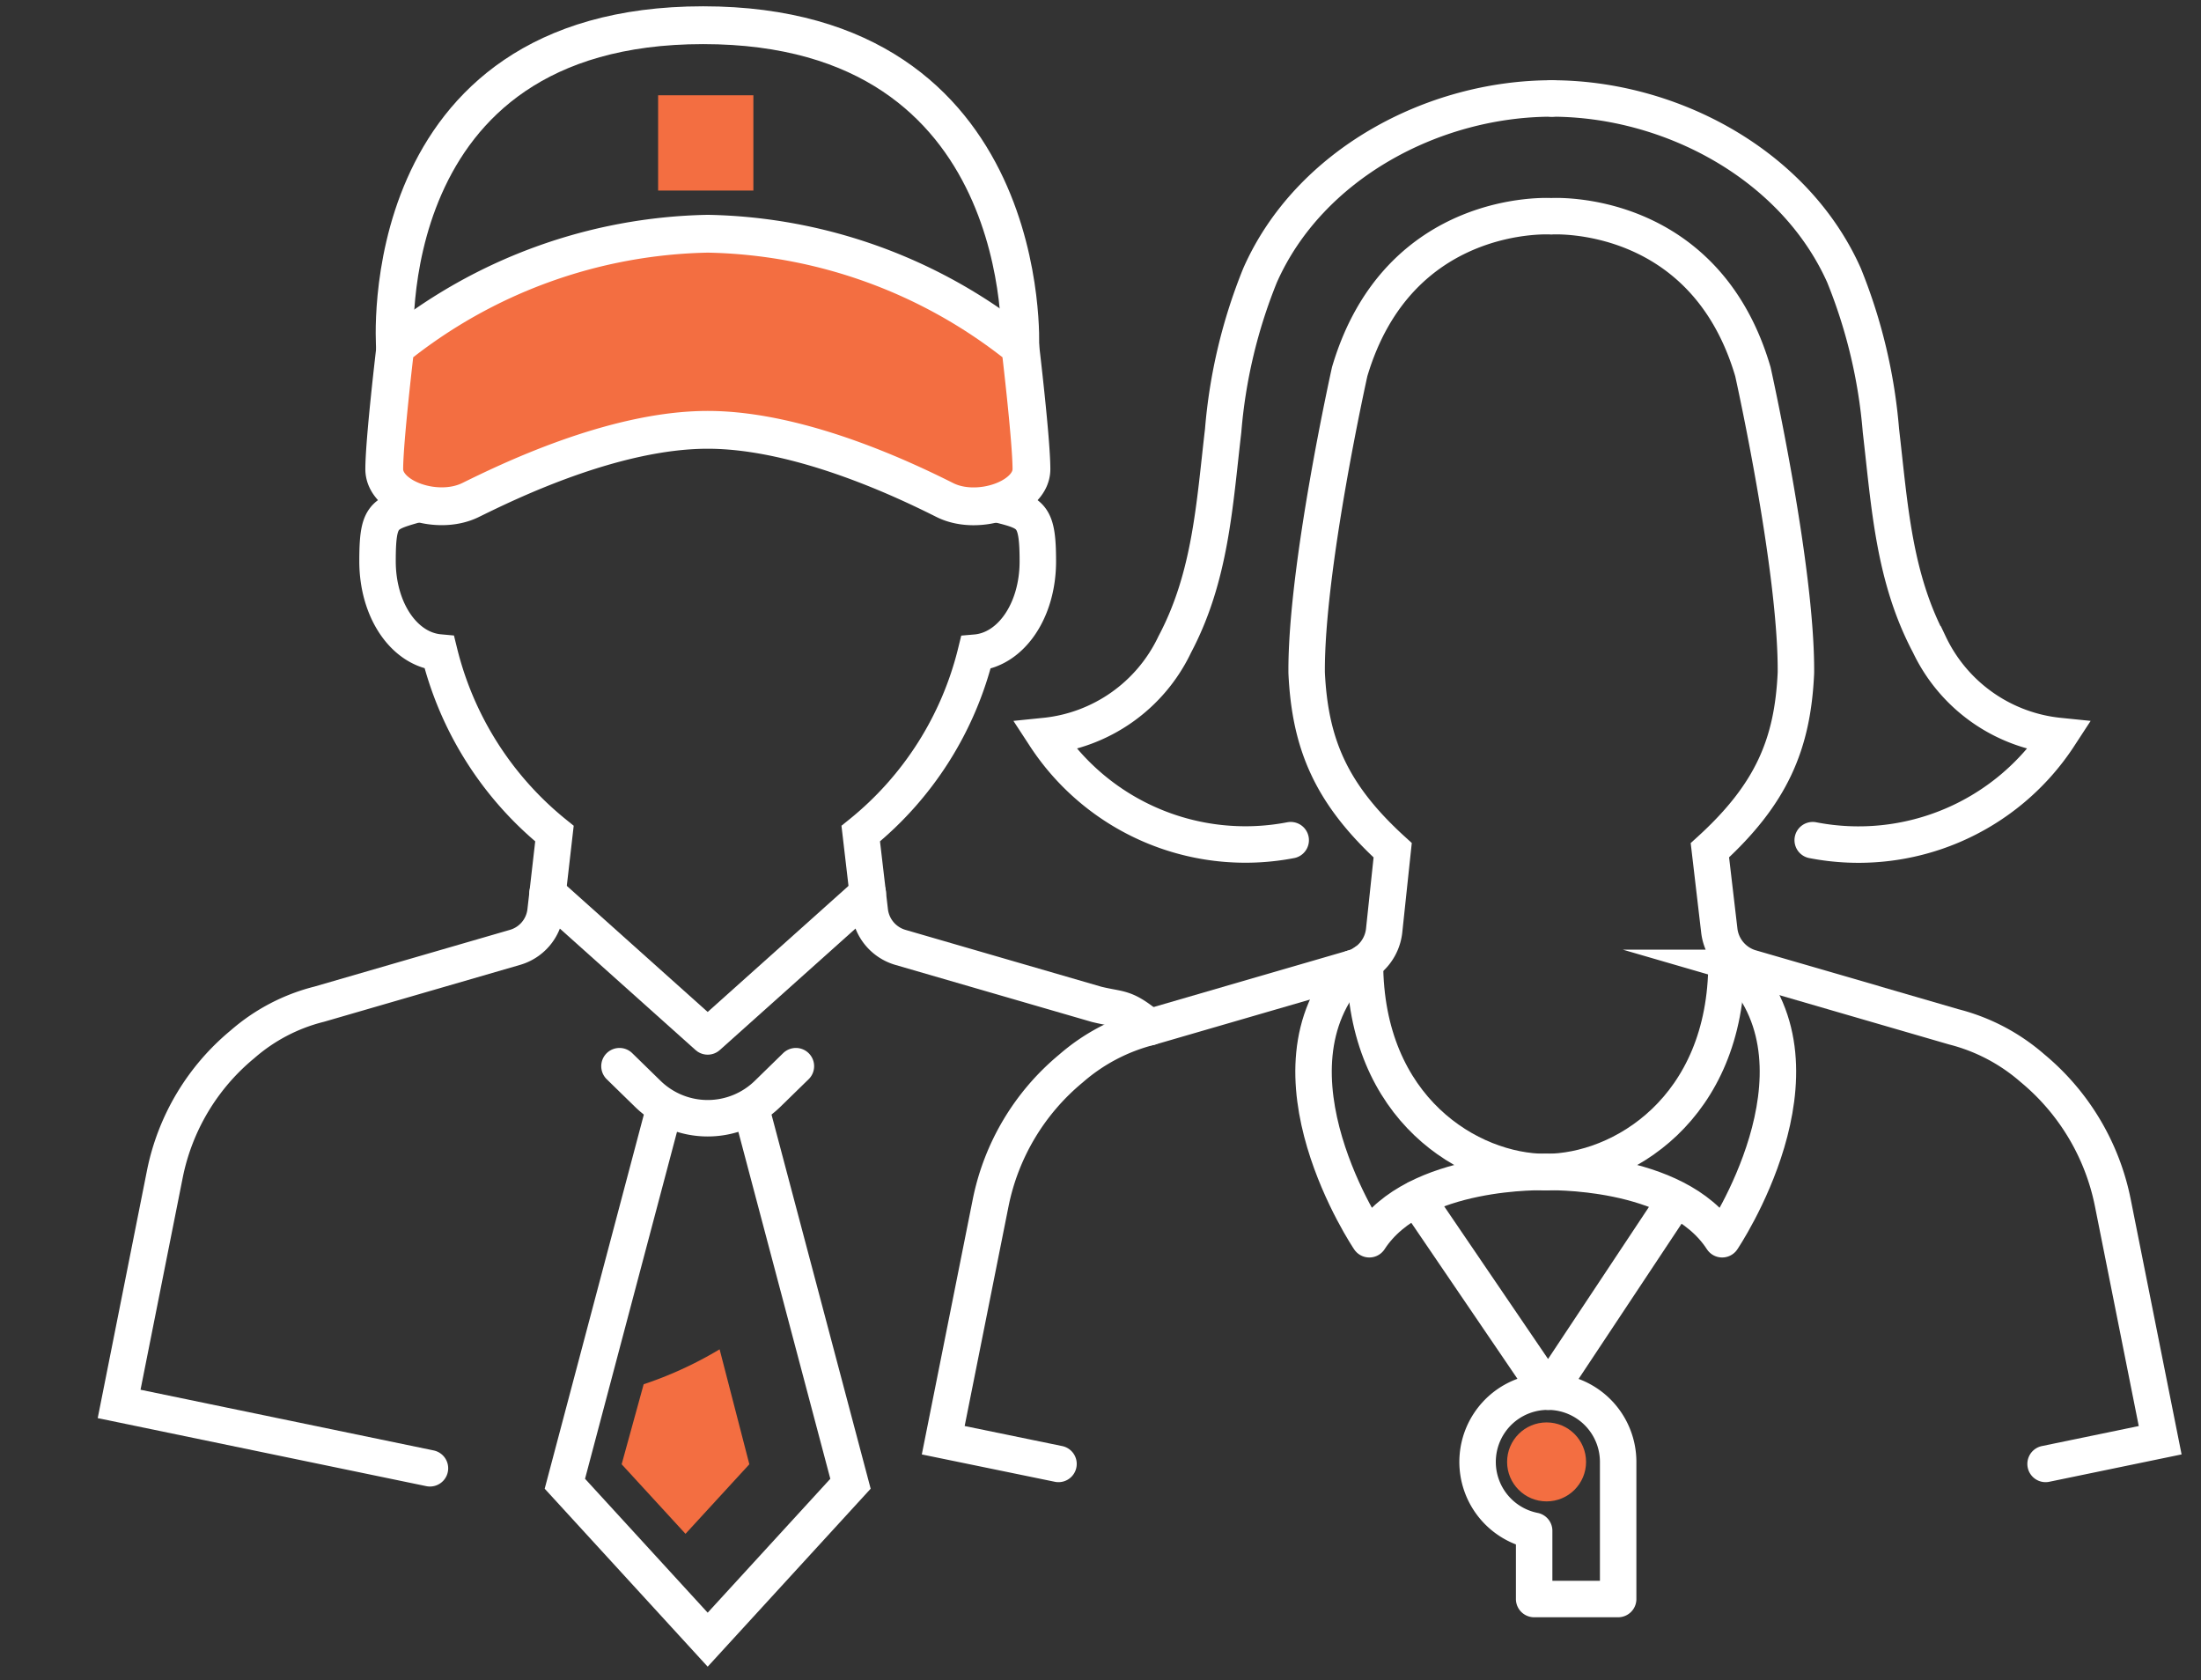 <svg id="Layer_1" data-name="Layer 1" xmlns="http://www.w3.org/2000/svg" viewBox="0 0 131 100"><rect x="0" y="0" width="131" height="100" fill="#333333" stroke="none"/><defs><style>.cls-1,.cls-2,.cls-5{fill:none;}.cls-1,.cls-2,.cls-4,.cls-5{stroke:#fff;stroke-linecap:round;}.cls-1,.cls-4,.cls-5{stroke-miterlimit:10;}.cls-1,.cls-2{stroke-width:2.17px;}.cls-2{stroke-linejoin:round;}.cls-3,.cls-4{fill:#f36e41;}.cls-4,.cls-5{stroke-width:2.25px;}</style></defs><title>Iconsforhomepage</title><path class="cls-1" d="M121.75,87.12l6.82-1.41-2.82-14.14a13.94,13.94,0,0,0-4.78-8,11.39,11.39,0,0,0-4.68-2.46l-12.08-3.51a2.63,2.63,0,0,1-1.88-2.22l-0.56-4.78c3.67-3.34,4.93-6.32,5.12-10.56,0.05-6.22-2.56-17.92-2.56-17.92-2.89-9.84-12-9.25-12-9.25s-9.09-.59-12,9.25c0,0-2.61,11.7-2.56,17.92,0.2,4.24,1.45,7.22,5.12,10.56L82.38,55.4a2.63,2.63,0,0,1-1.88,2.22L68.42,61.13a11.39,11.39,0,0,0-4.68,2.46,13.94,13.94,0,0,0-4.78,8L56.14,85.71,63,87.12"/><path class="cls-1" d="M92.36,5.86c7.05,0,14.44,3.92,17.39,10.52a31.36,31.36,0,0,1,2.2,9.25c0.52,4.46.75,8.7,2.88,12.72a9.62,9.62,0,0,0,7.72,5.45A14.25,14.25,0,0,1,107.89,50"/><path class="cls-1" d="M92.36,5.86C85.3,5.86,77.92,9.78,75,16.38a31.36,31.36,0,0,0-2.2,9.25c-0.52,4.46-.75,8.7-2.88,12.72a9.62,9.62,0,0,1-7.72,5.45A14.24,14.24,0,0,0,76.82,50"/><path class="cls-2" d="M47.37,63.45l-1.68,1.64a5.1,5.1,0,0,1-7.14,0l-1.68-1.64"/><polyline class="cls-1" points="44.72 66.04 50.62 88.3 42.12 97.58 33.62 88.3 39.52 66.04"/><path class="cls-1" d="M68.42,61.13c-1.52-1.25-1.68-1-3.15-1.36L53.59,56.38a2.55,2.55,0,0,1-1.82-2.15l-0.54-4.62a19.93,19.93,0,0,0,6.85-10.77c2.09-.18,3.69-2.5,3.69-5.43,0-2.7-.36-2.89-2.22-3.36"/><path class="cls-1" d="M24.59,30.07c-1.81.52-2.12,0.67-2.12,3.33,0,2.92,1.59,5.24,3.68,5.43A20,20,0,0,0,33,49.61l-0.53,4.62a2.54,2.54,0,0,1-1.82,2.15L19,59.76a11,11,0,0,0-4.57,2.39,13.44,13.44,0,0,0-4.62,7.73L7.09,83.55l18.5,3.83"/><polyline class="cls-2" points="51.65 53.15 42.12 61.68 32.59 53.15"/><path class="cls-3" d="M37,87.14l3.8,4.14,3.8-4.14L42.83,80.3a22.84,22.84,0,0,1-4.52,2.08Z"/><path class="cls-4" d="M42.12,25.58c5.67,0,12.14,3.19,14.12,4.18s5.15-.12,5.15-1.84-0.66-7.25-.66-7.25a30.56,30.56,0,0,0-18.6-6.76,30.56,30.56,0,0,0-18.6,6.76s-0.66,5.53-.66,7.25S26,30.74,28,29.76s8.44-4.18,14.12-4.18"/><path class="cls-5" d="M60.72,20.67S61.64,1.5,41.85,1.5,23.51,20.67,23.51,20.67"/><rect class="cls-3" x="39.17" y="5.67" width="5.67" height="5.67"/><path class="cls-2" d="M92.15,82.82a4.18,4.18,0,0,0-.84,8.28v4.06h5V87A4.18,4.18,0,0,0,92.15,82.82Z"/><circle class="cls-3" cx="92.05" cy="87" r="2.35"/><path class="cls-2" d="M102.76,57.27C102.76,66,96.5,69.75,92,69.75S81.24,66,81.24,57.27"/><path class="cls-2" d="M92,69.75s-7.75-.25-10.5,4c0,0-6.75-10-1-16.13"/><path class="cls-2" d="M92,69.75s7.75-.25,10.5,4c0,0,6.75-10,1-16.13"/><polyline class="cls-2" points="84.33 71.33 92.15 82.82 99.33 72"/></svg>